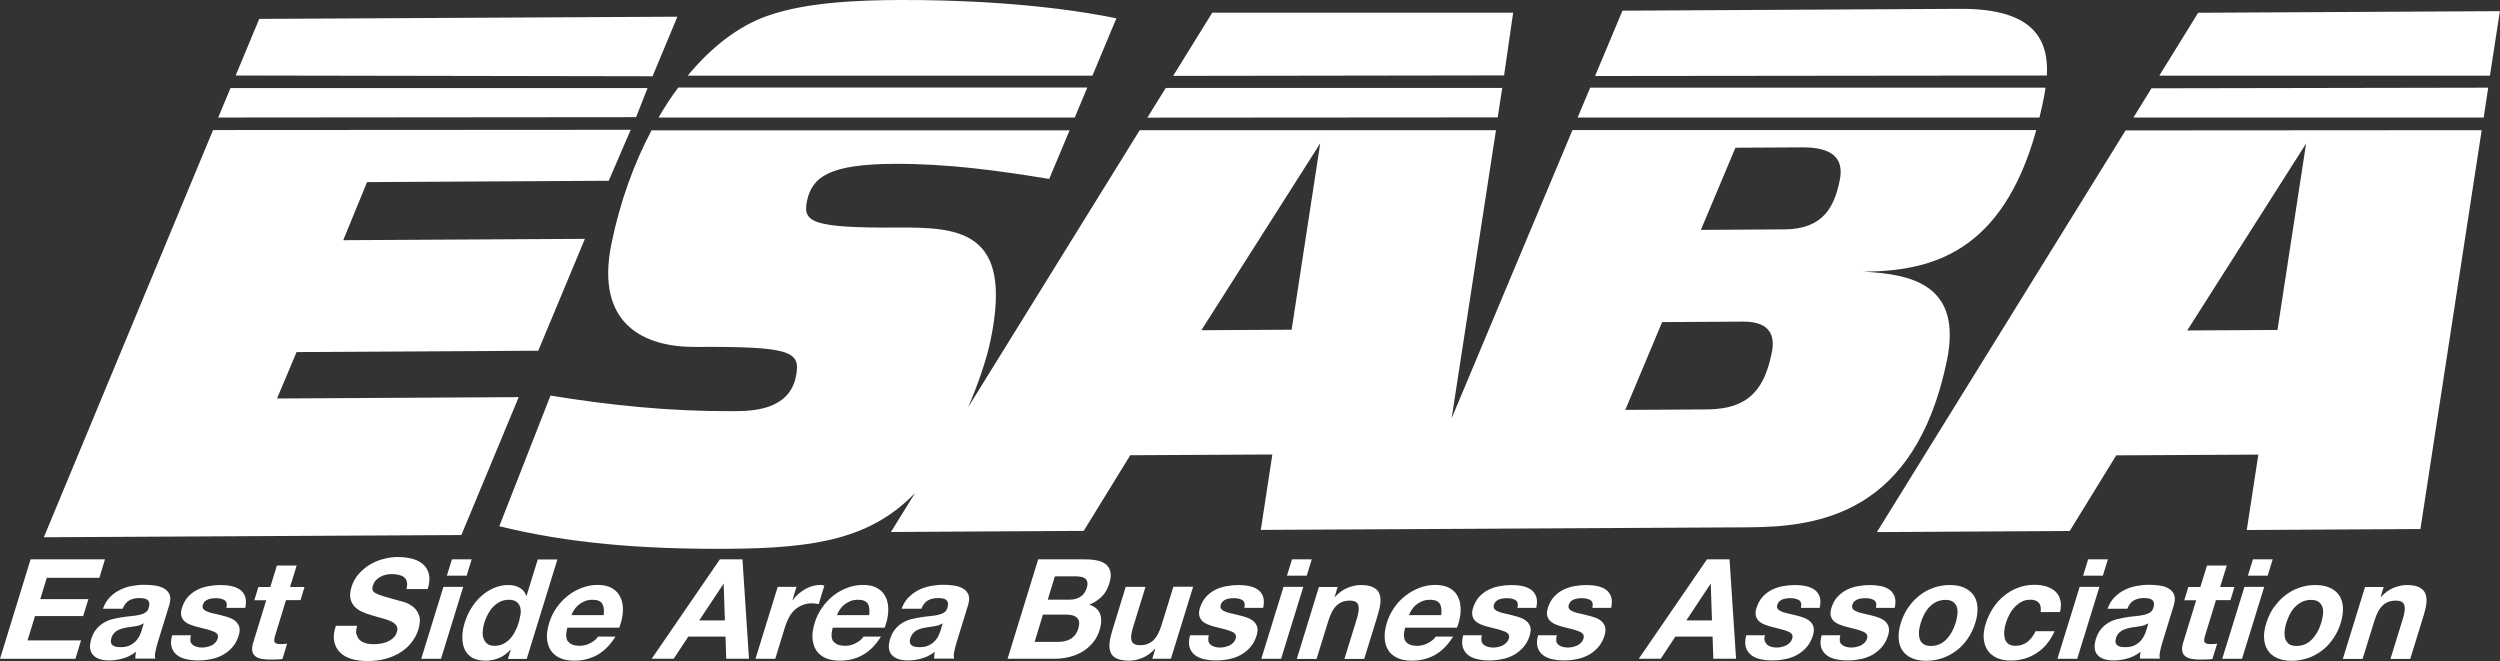<?xml version="1.0" encoding="UTF-8"?><svg id="a" xmlns="http://www.w3.org/2000/svg" width="203.58" height="53.83" viewBox="0 0 203.58 53.83"><rect x="0" y="0" width="203.58" height="53.83" fill="#333333" stroke="none"/><polygon points="8.55 45.55 8.09 47.05 3.81 47.05 3.28 48.79 7.2 48.79 6.77 50.17 2.85 50.17 2.24 52.15 6.6 52.15 6.14 53.65 0 53.65 2.49 45.55 8.55 45.55 8.55 45.55" fill="#fff"/><path d="M8.94,48.64c.24-.25,.52-.45,.82-.6,.3-.15,.62-.26,.97-.32,.34-.06,.67-.1,1-.1,.29,0,.59,.02,.88,.06,.29,.04,.54,.12,.75,.24,.21,.12,.36,.29,.45,.5,.09,.21,.08,.5-.03,.86l-.94,3.05c-.08,.26-.14,.52-.19,.76-.05,.24-.05,.42,0,.54h-1.63c0-.09,0-.18,.01-.27,.01-.09,.03-.19,.05-.29-.34,.26-.7,.45-1.08,.55-.38,.11-.75,.16-1.11,.16-.28,0-.53-.03-.75-.1-.22-.07-.4-.17-.54-.32-.14-.14-.22-.32-.26-.54-.03-.22,0-.48,.09-.78,.1-.33,.24-.61,.43-.82,.18-.22,.39-.39,.61-.52,.22-.13,.47-.23,.72-.29,.26-.06,.51-.11,.77-.15,.25-.04,.5-.07,.74-.09,.24-.02,.46-.06,.66-.1,.2-.05,.36-.11,.49-.2,.13-.09,.22-.21,.26-.38,.05-.17,.07-.31,.04-.41-.02-.1-.08-.18-.15-.24-.08-.06-.17-.09-.29-.11-.12-.02-.25-.03-.39-.03-.32,0-.58,.07-.81,.2-.22,.13-.4,.36-.52,.67h-1.61c.14-.38,.33-.69,.57-.94h0Zm2.47,2.27c-.11,.03-.23,.06-.35,.08-.12,.02-.25,.04-.39,.06-.13,.02-.27,.03-.4,.06-.13,.02-.25,.05-.38,.09-.13,.04-.25,.09-.35,.15-.11,.06-.2,.15-.28,.24-.08,.1-.15,.22-.19,.37-.04,.14-.06,.26-.03,.36,.02,.1,.07,.18,.14,.23,.07,.06,.17,.1,.28,.12,.11,.02,.23,.03,.36,.03,.32,0,.58-.05,.78-.16,.21-.11,.37-.23,.5-.38,.13-.15,.23-.3,.29-.45,.07-.15,.11-.27,.14-.36l.18-.6c-.09,.06-.18,.11-.3,.14h0Z" fill="#fff"/><path d="M15.49,52.18c.03,.12,.09,.23,.18,.31,.09,.08,.2,.14,.34,.18,.13,.04,.28,.06,.44,.06,.11,0,.24-.01,.37-.04,.13-.03,.26-.07,.38-.12,.12-.06,.23-.13,.32-.23,.1-.1,.17-.21,.21-.36,.07-.24-.03-.42-.31-.54-.28-.12-.69-.24-1.23-.36-.22-.05-.43-.11-.63-.19-.2-.07-.37-.16-.51-.28-.14-.12-.23-.26-.28-.44-.05-.18-.04-.4,.04-.65,.12-.38,.29-.69,.51-.93,.22-.24,.48-.43,.76-.57,.29-.14,.59-.24,.91-.29,.32-.06,.64-.09,.96-.09s.62,.03,.9,.09c.28,.06,.51,.16,.71,.3,.19,.14,.33,.33,.41,.57,.08,.24,.08,.54,0,.9h-1.53c.07-.31,.02-.52-.16-.63-.18-.11-.41-.16-.7-.16-.09,0-.19,0-.3,.02-.11,.01-.21,.04-.31,.07-.1,.04-.19,.09-.27,.16-.08,.07-.14,.17-.18,.29-.04,.14-.03,.26,.05,.35,.08,.09,.19,.16,.35,.22,.15,.06,.33,.11,.54,.15,.21,.05,.41,.09,.62,.15,.22,.05,.43,.12,.63,.19,.2,.08,.37,.18,.5,.3,.13,.13,.23,.28,.28,.46,.05,.18,.03,.41-.05,.68-.12,.39-.3,.71-.53,.97-.23,.26-.5,.47-.8,.63-.3,.16-.62,.27-.96,.33-.34,.07-.68,.1-1.01,.1s-.66-.03-.97-.1c-.3-.07-.56-.18-.76-.34-.2-.16-.35-.37-.43-.63-.08-.26-.07-.59,.04-.98h1.53c-.05,.17-.06,.32-.03,.45h0Z" fill="#fff"/><path d="M24.8,47.79l-.33,1.08h-1.18l-.89,2.9c-.08,.27-.09,.45-.03,.54,.06,.09,.23,.14,.5,.14,.09,0,.18,0,.26-.01,.08,0,.17-.02,.25-.03l-.38,1.25c-.14,.02-.3,.04-.47,.04-.17,0-.33,.01-.49,.01-.25,0-.48-.02-.69-.05-.21-.03-.39-.1-.53-.2-.14-.1-.23-.24-.27-.42-.04-.18-.02-.42,.07-.71l1.06-3.45h-.97l.33-1.08h.97l.54-1.75h1.61l-.54,1.75h1.18Z" fill="#fff"/><path d="M29.05,51.66c.04,.19,.12,.34,.25,.46,.13,.12,.29,.2,.49,.26,.2,.06,.42,.08,.65,.08,.16,0,.33-.01,.52-.04,.19-.03,.37-.08,.56-.15,.18-.08,.35-.18,.49-.31,.15-.13,.25-.3,.31-.5,.07-.22,.05-.4-.05-.53-.1-.14-.25-.25-.44-.34-.2-.09-.43-.17-.7-.24-.27-.07-.53-.14-.8-.23-.28-.08-.54-.17-.8-.28-.25-.11-.47-.25-.64-.43-.17-.17-.29-.39-.35-.65-.06-.26-.03-.58,.08-.95,.13-.42,.33-.78,.6-1.08,.27-.31,.58-.56,.93-.77,.35-.2,.72-.36,1.11-.45,.39-.1,.77-.15,1.13-.15,.42,0,.81,.05,1.17,.14,.36,.09,.66,.25,.9,.46,.24,.21,.39,.48,.47,.81,.08,.33,.04,.73-.1,1.2h-1.73c.06-.24,.07-.44,.03-.6-.04-.16-.11-.28-.23-.37-.12-.09-.26-.15-.43-.19-.17-.04-.37-.06-.59-.06-.14,0-.29,.02-.44,.05-.15,.03-.3,.08-.44,.16-.14,.07-.27,.17-.38,.28-.11,.11-.19,.26-.25,.43-.05,.16-.06,.29-.03,.38,.03,.1,.12,.19,.27,.27,.15,.08,.37,.17,.66,.25,.29,.08,.66,.19,1.13,.32,.14,.03,.33,.09,.58,.16,.24,.08,.47,.21,.68,.38,.21,.17,.37,.41,.47,.7,.1,.29,.08,.66-.06,1.12-.11,.37-.29,.71-.53,1.03-.24,.32-.54,.59-.89,.82-.35,.23-.76,.41-1.22,.54-.46,.13-.97,.19-1.52,.19-.45,0-.86-.05-1.25-.16-.39-.11-.7-.28-.95-.52-.25-.24-.41-.53-.49-.9-.08-.36-.04-.79,.13-1.29h1.73c-.08,.27-.1,.5-.07,.69h0Z" fill="#fff"/><path d="M36.39,46.88l.41-1.33h1.61l-.41,1.33h-1.61Zm1.33,.91l-1.81,5.86h-1.61l1.81-5.86h1.61Z" fill="#fff"/><path d="M41.57,52.9c-.29,.32-.6,.55-.95,.69-.35,.14-.72,.21-1.1,.21-.44,0-.8-.09-1.08-.25-.28-.17-.48-.4-.61-.69-.13-.29-.18-.63-.18-1,0-.38,.07-.77,.2-1.18,.12-.39,.29-.77,.52-1.14,.22-.37,.48-.69,.79-.97,.3-.28,.64-.5,1.02-.67,.38-.17,.78-.26,1.21-.26,.35,0,.66,.07,.92,.22,.27,.15,.45,.36,.54,.65h.03l.91-2.95h1.6l-2.5,8.1h-1.53l.23-.75h-.02Zm.83-2.9c.02-.22,0-.42-.05-.59-.06-.17-.16-.31-.3-.41-.14-.1-.34-.16-.61-.16s-.5,.05-.72,.16c-.21,.11-.4,.25-.57,.42-.16,.17-.3,.37-.42,.59-.12,.22-.21,.45-.29,.7-.07,.23-.11,.45-.13,.68-.02,.23,0,.43,.07,.61,.06,.18,.17,.32,.31,.43,.14,.11,.34,.16,.59,.16,.26,0,.5-.05,.71-.16,.21-.11,.4-.25,.56-.43,.16-.18,.3-.38,.41-.61,.12-.23,.21-.46,.28-.7,.07-.24,.12-.48,.15-.7h0Z" fill="#fff"/><path d="M46.27,52.24c.17,.23,.48,.35,.93,.35,.33,0,.63-.08,.91-.24,.28-.16,.48-.33,.59-.51h1.42c-.44,.7-.95,1.2-1.51,1.51-.56,.3-1.17,.45-1.84,.45-.46,0-.85-.07-1.18-.22-.32-.15-.57-.36-.75-.63-.17-.27-.27-.6-.3-.97-.02-.38,.04-.79,.18-1.25,.13-.44,.33-.85,.59-1.23,.26-.38,.57-.7,.92-.98,.35-.28,.73-.49,1.15-.65,.42-.16,.85-.24,1.29-.24,.5,0,.9,.1,1.21,.29,.31,.19,.53,.45,.67,.78,.14,.32,.2,.69,.17,1.11-.02,.42-.12,.85-.29,1.3h-4.23c-.14,.52-.12,.9,.05,1.13h0Zm2.77-3.08c-.13-.21-.39-.32-.78-.32-.26,0-.48,.04-.68,.13-.2,.09-.37,.2-.51,.32-.14,.13-.25,.26-.34,.41-.09,.14-.15,.27-.19,.39h2.62c.05-.41,.01-.72-.12-.93h0Z" fill="#fff"/><path d="M60.46,45.55l.53,8.09h-1.85l-.06-1.8h-3.03l-1.19,1.8h-1.79l5.55-8.09h1.82Zm-1.43,4.97l-.1-2.97h-.02l-1.97,2.97h2.1Z" fill="#fff"/><path d="M64.86,47.78l-.33,1.09h.02c.13-.18,.29-.35,.46-.5,.18-.15,.36-.29,.56-.4,.2-.11,.4-.19,.61-.25,.21-.06,.41-.09,.62-.09,.11,0,.22,.02,.33,.06l-.46,1.5c-.07-.01-.16-.03-.26-.04-.1-.01-.2-.02-.3-.02-.29,0-.56,.05-.79,.15-.23,.1-.44,.23-.62,.4-.18,.17-.33,.37-.45,.59-.12,.23-.22,.47-.31,.74l-.81,2.64h-1.61l1.81-5.86h1.53Z" fill="#fff"/><path d="M67.89,52.24c.17,.23,.48,.35,.93,.35,.32,0,.63-.08,.91-.24,.28-.16,.48-.33,.59-.51h1.42c-.44,.7-.94,1.2-1.51,1.51-.56,.3-1.17,.45-1.84,.45-.46,0-.85-.07-1.18-.22-.33-.15-.57-.36-.75-.63-.17-.27-.27-.6-.3-.97-.02-.38,.04-.79,.18-1.25,.13-.44,.33-.85,.59-1.23,.26-.38,.57-.7,.91-.98,.35-.28,.73-.49,1.15-.65,.42-.16,.85-.24,1.29-.24,.5,0,.9,.1,1.21,.29,.31,.19,.53,.45,.67,.78,.14,.32,.19,.69,.17,1.11-.02,.42-.12,.85-.29,1.3h-4.23c-.14,.52-.12,.9,.05,1.13h0Zm2.77-3.08c-.13-.21-.39-.32-.78-.32-.26,0-.48,.04-.68,.13-.2,.09-.37,.2-.51,.32-.14,.13-.25,.26-.34,.41-.09,.14-.15,.27-.19,.39h2.62c.05-.41,.01-.72-.11-.93h0Z" fill="#fff"/><path d="M74,48.64c.24-.25,.52-.45,.82-.6,.3-.15,.62-.26,.97-.32,.34-.06,.67-.1,1-.1,.3,0,.59,.02,.87,.06,.29,.04,.54,.12,.75,.24,.21,.12,.36,.29,.45,.5,.09,.21,.08,.5-.03,.86l-.94,3.05c-.08,.26-.14,.52-.19,.76-.04,.24-.05,.42,0,.54h-1.63c0-.09,0-.18,.01-.27,0-.09,.03-.19,.05-.29-.34,.26-.7,.45-1.08,.55-.38,.11-.75,.16-1.11,.16-.28,0-.53-.03-.75-.1-.22-.07-.4-.17-.54-.32-.14-.14-.22-.32-.26-.54-.03-.22,0-.48,.09-.78,.1-.33,.25-.61,.43-.82,.18-.22,.39-.39,.61-.52,.22-.13,.46-.23,.72-.29,.26-.06,.51-.11,.77-.15,.25-.04,.5-.07,.74-.09,.24-.02,.46-.06,.65-.1,.2-.05,.36-.11,.49-.2,.13-.09,.22-.21,.26-.38,.05-.17,.07-.31,.04-.41-.02-.1-.08-.18-.15-.24-.08-.06-.17-.09-.29-.11-.12-.02-.25-.03-.39-.03-.32,0-.58,.07-.81,.2-.22,.13-.4,.36-.52,.67h-1.61c.14-.38,.33-.69,.57-.94h0Zm2.47,2.27c-.11,.03-.23,.06-.35,.08-.12,.02-.25,.04-.38,.06-.13,.02-.27,.03-.4,.06-.13,.02-.26,.05-.38,.09-.13,.04-.25,.09-.35,.15-.11,.06-.2,.15-.28,.24-.08,.1-.15,.22-.2,.37-.04,.14-.06,.26-.03,.36,.02,.1,.07,.18,.14,.23,.07,.06,.17,.1,.28,.12,.11,.02,.23,.03,.36,.03,.32,0,.58-.05,.78-.16,.21-.11,.37-.23,.5-.38,.13-.15,.23-.3,.29-.45,.06-.15,.11-.27,.14-.36l.18-.6c-.09,.06-.18,.11-.3,.14h0Z" fill="#fff"/><path d="M88.36,45.55c.39,0,.73,.03,1.02,.1,.3,.07,.53,.18,.71,.33,.18,.16,.29,.36,.34,.62,.05,.26,.01,.57-.11,.95-.13,.41-.32,.75-.59,1.02-.27,.27-.61,.5-1.03,.67,.45,.14,.75,.4,.88,.75,.13,.36,.12,.79-.03,1.3-.13,.41-.31,.76-.57,1.06-.25,.3-.54,.54-.86,.73-.33,.19-.68,.33-1.05,.42-.37,.09-.74,.14-1.1,.14h-3.92l2.49-8.09h3.81Zm-1.24,3.28c.32,0,.6-.08,.85-.23,.25-.15,.43-.4,.53-.74,.06-.19,.07-.34,.04-.47-.03-.12-.09-.22-.18-.28-.09-.07-.21-.12-.35-.14-.14-.03-.29-.04-.45-.04h-1.66l-.58,1.9h1.8Zm-.96,3.44c.17,0,.34-.02,.51-.05,.17-.03,.33-.09,.47-.17,.15-.08,.27-.19,.39-.32,.11-.14,.2-.31,.27-.52,.13-.42,.1-.71-.08-.89-.18-.18-.46-.27-.85-.27h-1.94l-.68,2.22h1.9Z" fill="#fff"/><path d="M93.83,53.65l.25-.82h-.03c-.31,.34-.65,.59-1.02,.74-.37,.15-.73,.23-1.07,.23-.43,0-.77-.06-1.01-.17-.24-.11-.41-.27-.5-.48-.09-.21-.13-.46-.1-.76,.03-.3,.1-.63,.21-.99l1.11-3.61h1.61l-1.02,3.31c-.15,.48-.19,.85-.11,1.08,.08,.24,.31,.36,.69,.36,.44,0,.79-.13,1.07-.39,.28-.26,.51-.69,.69-1.29l.95-3.08h1.61l-1.81,5.86h-1.53Z" fill="#fff"/><path d="M98.39,52.18c.03,.12,.09,.23,.18,.31,.09,.08,.2,.14,.34,.18,.13,.04,.28,.06,.44,.06,.11,0,.24-.01,.37-.04,.13-.03,.26-.07,.38-.12,.12-.06,.23-.13,.32-.23,.1-.1,.17-.21,.21-.36,.07-.24-.03-.42-.31-.54-.28-.12-.69-.24-1.23-.36-.22-.05-.43-.11-.63-.19-.2-.07-.37-.16-.51-.28-.14-.12-.23-.26-.28-.44-.05-.18-.04-.4,.04-.65,.12-.38,.29-.69,.51-.93,.22-.24,.48-.43,.76-.57,.29-.14,.59-.24,.91-.29,.32-.06,.64-.09,.96-.09s.62,.03,.9,.09c.28,.06,.51,.16,.7,.3,.19,.14,.33,.33,.41,.57,.08,.24,.08,.54,0,.9h-1.53c.07-.31,.02-.52-.16-.63-.18-.11-.41-.16-.7-.16-.09,0-.19,0-.3,.02-.11,.01-.21,.04-.31,.07-.1,.04-.19,.09-.27,.16-.08,.07-.14,.17-.18,.29-.04,.14-.03,.26,.05,.35,.08,.09,.19,.16,.35,.22,.15,.06,.33,.11,.54,.15,.2,.05,.41,.09,.62,.15,.22,.05,.43,.12,.63,.19,.2,.08,.37,.18,.5,.3,.14,.13,.23,.28,.28,.46,.05,.18,.03,.41-.05,.68-.12,.39-.3,.71-.53,.97-.23,.26-.5,.47-.8,.63-.3,.16-.62,.27-.96,.33-.34,.07-.68,.1-1.01,.1s-.66-.03-.97-.1c-.3-.07-.56-.18-.76-.34-.2-.16-.35-.37-.43-.63-.08-.26-.07-.59,.04-.98h1.53c-.05,.17-.06,.32-.03,.45h0Z" fill="#fff"/><path d="M104.8,46.88l.41-1.33h1.61l-.41,1.33h-1.61Zm1.33,.91l-1.81,5.86h-1.61l1.81-5.86h1.61Z" fill="#fff"/><path d="M108.93,47.79l-.25,.82h.03c.31-.34,.65-.59,1.02-.74,.37-.15,.73-.23,1.07-.23,.43,0,.77,.06,1.01,.18,.24,.12,.41,.28,.5,.49,.09,.21,.13,.46,.1,.76-.03,.3-.1,.63-.21,.99l-1.11,3.6h-1.61l1.02-3.31c.15-.48,.18-.84,.11-1.08-.08-.24-.31-.36-.69-.36-.44,0-.8,.13-1.07,.39-.28,.26-.51,.69-.69,1.29l-.95,3.07h-1.61l1.8-5.86h1.53Z" fill="#fff"/><path d="M114.47,52.24c.17,.23,.48,.35,.94,.35,.32,0,.63-.08,.91-.24,.29-.16,.48-.33,.59-.51h1.42c-.44,.7-.94,1.2-1.51,1.51-.56,.3-1.17,.45-1.84,.45-.46,0-.85-.07-1.18-.22-.33-.15-.58-.36-.75-.63-.18-.27-.27-.6-.29-.97-.02-.38,.03-.79,.17-1.25,.13-.44,.33-.85,.59-1.23,.26-.38,.56-.7,.92-.98,.35-.28,.73-.49,1.15-.65,.42-.16,.85-.24,1.29-.24,.5,0,.9,.1,1.22,.29,.31,.19,.54,.45,.67,.78,.14,.32,.19,.69,.17,1.11-.02,.42-.12,.85-.29,1.3h-4.23c-.14,.52-.12,.9,.05,1.13h0Zm2.77-3.08c-.13-.21-.39-.32-.78-.32-.25,0-.48,.04-.68,.13-.2,.09-.37,.2-.51,.32-.14,.13-.25,.26-.34,.41-.09,.14-.15,.27-.19,.39h2.62c.05-.41,.01-.72-.11-.93h0Z" fill="#fff"/><path d="M120.63,52.18c.03,.12,.09,.23,.18,.31,.09,.08,.2,.14,.34,.18,.14,.04,.28,.06,.44,.06,.11,0,.24-.01,.37-.04,.13-.03,.26-.07,.38-.12,.12-.06,.23-.13,.32-.23,.1-.1,.17-.21,.21-.36,.07-.24-.03-.42-.31-.54-.28-.12-.69-.24-1.23-.36-.22-.05-.43-.11-.63-.19-.2-.07-.37-.16-.51-.28-.14-.12-.23-.26-.28-.44-.05-.18-.04-.4,.04-.65,.12-.38,.29-.69,.51-.93,.22-.24,.48-.43,.76-.57,.29-.14,.59-.24,.91-.29,.32-.06,.64-.09,.96-.09s.62,.03,.9,.09c.28,.06,.51,.16,.7,.3,.19,.14,.33,.33,.41,.57,.08,.24,.08,.54,0,.9h-1.53c.07-.31,.02-.52-.16-.63-.18-.11-.41-.16-.7-.16-.09,0-.19,0-.3,.02-.11,.01-.21,.04-.31,.07-.1,.04-.19,.09-.27,.16-.08,.07-.14,.17-.18,.29-.04,.14-.03,.26,.05,.35,.08,.09,.19,.16,.35,.22,.15,.06,.33,.11,.54,.15,.21,.05,.41,.09,.62,.15,.22,.05,.43,.12,.63,.19,.2,.08,.37,.18,.5,.3,.14,.13,.23,.28,.28,.46,.05,.18,.03,.41-.05,.68-.12,.39-.3,.71-.53,.97-.24,.26-.5,.47-.8,.63-.3,.16-.62,.27-.96,.33-.34,.07-.68,.1-1.01,.1s-.66-.03-.96-.1c-.3-.07-.56-.18-.76-.34-.2-.16-.35-.37-.43-.63-.08-.26-.07-.59,.03-.98h1.53c-.05,.17-.07,.32-.03,.45h0Z" fill="#fff"/><path d="M126.71,52.18c.03,.12,.09,.23,.18,.31,.09,.08,.2,.14,.34,.18,.14,.04,.28,.06,.44,.06,.11,0,.24-.01,.37-.04,.13-.03,.26-.07,.38-.12,.12-.06,.23-.13,.32-.23,.1-.1,.17-.21,.21-.36,.07-.24-.03-.42-.31-.54-.28-.12-.69-.24-1.23-.36-.22-.05-.43-.11-.62-.19-.2-.07-.37-.16-.51-.28-.14-.12-.23-.26-.28-.44-.05-.18-.04-.4,.04-.65,.12-.38,.29-.69,.51-.93,.22-.24,.48-.43,.76-.57,.29-.14,.59-.24,.91-.29,.32-.06,.64-.09,.96-.09s.62,.03,.9,.09c.28,.06,.52,.16,.71,.3,.19,.14,.32,.33,.41,.57,.08,.24,.08,.54,0,.9h-1.53c.07-.31,.02-.52-.16-.63-.18-.11-.41-.16-.7-.16-.09,0-.19,0-.3,.02-.11,.01-.21,.04-.31,.07-.1,.04-.19,.09-.27,.16-.08,.07-.14,.17-.18,.29-.04,.14-.03,.26,.05,.35,.08,.09,.19,.16,.35,.22,.15,.06,.33,.11,.54,.15,.2,.05,.41,.09,.62,.15,.22,.05,.43,.12,.63,.19,.2,.08,.37,.18,.5,.3,.13,.13,.22,.28,.27,.46,.05,.18,.03,.41-.05,.68-.12,.39-.3,.71-.53,.97-.24,.26-.5,.47-.8,.63-.3,.16-.62,.27-.96,.33-.34,.07-.68,.1-1.01,.1s-.66-.03-.96-.1c-.3-.07-.56-.18-.76-.34-.21-.16-.35-.37-.43-.63-.08-.26-.07-.59,.04-.98h1.53c-.05,.17-.07,.32-.03,.45h0Z" fill="#fff"/><path d="M140.84,45.55l.53,8.09h-1.85l-.06-1.8h-3.03l-1.19,1.8h-1.79l5.55-8.09h1.82Zm-1.43,4.97l-.1-2.97h-.02l-1.97,2.97h2.1Z" fill="#fff"/><path d="M143.71,52.18c.03,.12,.1,.23,.18,.31,.09,.08,.2,.14,.34,.18,.14,.04,.28,.06,.44,.06,.11,0,.24-.01,.37-.04,.13-.03,.26-.07,.38-.12,.12-.06,.23-.13,.32-.23,.1-.1,.17-.21,.21-.36,.07-.24-.03-.42-.31-.54-.28-.12-.69-.24-1.23-.36-.22-.05-.43-.11-.63-.19-.2-.07-.37-.16-.51-.28-.14-.12-.23-.26-.28-.44-.05-.18-.04-.4,.04-.65,.12-.38,.29-.69,.51-.93,.22-.24,.48-.43,.76-.57,.29-.14,.59-.24,.91-.29,.32-.06,.64-.09,.95-.09s.62,.03,.9,.09c.28,.06,.52,.16,.71,.3,.19,.14,.33,.33,.41,.57,.08,.24,.08,.54,0,.9h-1.53c.07-.31,.02-.52-.16-.63-.18-.11-.41-.16-.7-.16-.09,0-.19,0-.3,.02-.11,.01-.21,.04-.31,.07-.1,.04-.19,.09-.27,.16-.08,.07-.14,.17-.18,.29-.04,.14-.03,.26,.05,.35,.08,.09,.2,.16,.35,.22,.15,.06,.33,.11,.53,.15,.21,.05,.41,.09,.63,.15,.22,.05,.43,.12,.62,.19,.2,.08,.37,.18,.5,.3,.13,.13,.23,.28,.27,.46,.05,.18,.03,.41-.05,.68-.12,.39-.3,.71-.53,.97-.24,.26-.5,.47-.8,.63-.3,.16-.62,.27-.96,.33-.34,.07-.68,.1-1.01,.1s-.66-.03-.97-.1c-.31-.07-.56-.18-.76-.34-.2-.16-.35-.37-.43-.63-.08-.26-.07-.59,.03-.98h1.53c-.06,.17-.07,.32-.03,.45h0Z" fill="#fff"/><path d="M149.8,52.18c.03,.12,.09,.23,.18,.31,.09,.08,.2,.14,.34,.18,.14,.04,.28,.06,.44,.06,.11,0,.24-.01,.37-.04,.13-.03,.26-.07,.38-.12,.12-.06,.23-.13,.32-.23,.1-.1,.17-.21,.21-.36,.07-.24-.03-.42-.31-.54-.28-.12-.69-.24-1.23-.36-.21-.05-.43-.11-.62-.19-.2-.07-.37-.16-.51-.28-.14-.12-.23-.26-.28-.44-.05-.18-.04-.4,.04-.65,.12-.38,.28-.69,.51-.93,.22-.24,.48-.43,.76-.57,.29-.14,.59-.24,.91-.29,.32-.06,.64-.09,.96-.09s.61,.03,.9,.09c.28,.06,.51,.16,.71,.3,.19,.14,.32,.33,.41,.57,.08,.24,.08,.54,0,.9h-1.53c.07-.31,.02-.52-.16-.63-.18-.11-.41-.16-.7-.16-.09,0-.19,0-.3,.02-.11,.01-.21,.04-.31,.07-.1,.04-.19,.09-.27,.16-.08,.07-.14,.17-.18,.29-.04,.14-.03,.26,.05,.35,.08,.09,.19,.16,.35,.22,.15,.06,.33,.11,.54,.15,.21,.05,.41,.09,.63,.15,.21,.05,.43,.12,.62,.19,.2,.08,.37,.18,.5,.3,.13,.13,.22,.28,.27,.46,.05,.18,.03,.41-.05,.68-.12,.39-.3,.71-.53,.97-.24,.26-.5,.47-.8,.63-.3,.16-.62,.27-.96,.33-.34,.07-.68,.1-1.01,.1s-.66-.03-.96-.1c-.31-.07-.56-.18-.76-.34-.2-.16-.35-.37-.43-.63-.08-.26-.07-.59,.04-.98h1.53c-.06,.17-.07,.32-.03,.45h0Z" fill="#fff"/><path d="M155.41,49.45c.26-.38,.57-.71,.91-.97,.34-.27,.73-.48,1.14-.62,.41-.15,.85-.22,1.31-.22s.85,.07,1.18,.22c.33,.15,.58,.35,.77,.62,.18,.27,.29,.59,.31,.97,.02,.38-.03,.81-.18,1.28-.15,.47-.35,.89-.61,1.27-.26,.38-.56,.7-.91,.97-.35,.27-.73,.47-1.15,.62-.42,.14-.86,.22-1.32,.22s-.85-.07-1.18-.22c-.32-.14-.58-.35-.76-.62-.18-.27-.29-.59-.31-.97-.02-.38,.03-.8,.18-1.27,.14-.47,.35-.89,.61-1.28h0Zm.86,1.96c-.02,.22,0,.42,.05,.6,.05,.18,.15,.32,.3,.43,.15,.11,.36,.16,.63,.16s.51-.05,.73-.16c.22-.11,.41-.25,.57-.43,.16-.18,.3-.38,.42-.6,.11-.22,.21-.45,.28-.69,.07-.23,.12-.46,.15-.69,.02-.23,0-.43-.05-.6-.06-.17-.16-.31-.31-.42-.15-.11-.36-.16-.63-.16s-.51,.06-.73,.16c-.22,.11-.4,.25-.57,.42-.16,.17-.3,.37-.42,.6-.12,.23-.21,.46-.28,.69-.07,.23-.12,.46-.15,.69h0Z" fill="#fff"/><path d="M165.29,48.84c-.26,0-.49,.06-.7,.18-.21,.12-.4,.27-.56,.45-.17,.18-.31,.39-.42,.61-.11,.22-.2,.44-.27,.66-.07,.21-.11,.43-.13,.65-.02,.22,0,.42,.04,.6,.05,.18,.14,.32,.28,.43,.14,.11,.33,.17,.58,.17,.39,0,.71-.11,.99-.32,.27-.22,.49-.5,.66-.87h1.55c-.35,.78-.83,1.37-1.46,1.78-.63,.41-1.32,.61-2.11,.61-.44,0-.82-.07-1.14-.22-.32-.15-.57-.35-.75-.62-.17-.26-.28-.58-.31-.95-.03-.37,.02-.77,.16-1.21,.14-.45,.34-.87,.59-1.26,.25-.39,.55-.73,.9-1.01,.34-.28,.73-.51,1.15-.66,.42-.16,.86-.24,1.34-.24,.34,0,.67,.05,.96,.14,.29,.09,.54,.23,.74,.41,.19,.18,.33,.42,.4,.69,.07,.27,.06,.6-.03,.98h-1.58c.1-.67-.19-1.01-.88-1.01h0Z" fill="#fff"/><path d="M169.63,46.88l.41-1.33h1.61l-.41,1.33h-1.61Zm1.33,.91l-1.81,5.86h-1.61l1.81-5.86h1.61Z" fill="#fff"/><path d="M172.19,48.64c.24-.25,.51-.45,.82-.6,.3-.15,.62-.26,.96-.32,.34-.06,.67-.1,1-.1,.29,0,.59,.02,.87,.06,.29,.04,.54,.12,.75,.24,.21,.12,.36,.29,.45,.5,.09,.21,.08,.5-.02,.86l-.94,3.05c-.08,.26-.14,.52-.19,.76-.04,.24-.05,.42,0,.54h-1.63c0-.09,0-.18,.01-.27,0-.09,.03-.19,.05-.29-.34,.26-.7,.45-1.08,.55-.38,.11-.75,.16-1.12,.16-.28,0-.53-.03-.75-.1-.22-.07-.4-.17-.54-.32-.14-.14-.22-.32-.25-.54-.03-.22,0-.48,.09-.78,.1-.33,.25-.61,.43-.82,.18-.22,.39-.39,.61-.52,.22-.13,.47-.23,.72-.29,.26-.06,.51-.11,.77-.15,.25-.04,.5-.07,.74-.09,.24-.02,.46-.06,.66-.1,.2-.05,.36-.11,.49-.2,.13-.09,.22-.21,.26-.38,.06-.17,.07-.31,.04-.41-.02-.1-.07-.18-.15-.24-.08-.06-.17-.09-.29-.11-.12-.02-.25-.03-.39-.03-.31,0-.58,.07-.81,.2-.22,.13-.39,.36-.52,.67h-1.61c.14-.38,.33-.69,.57-.94h0Zm2.47,2.27c-.11,.03-.23,.06-.35,.08-.12,.02-.25,.04-.39,.06-.13,.02-.27,.03-.4,.06-.13,.02-.26,.05-.38,.09-.13,.04-.25,.09-.35,.15-.11,.06-.2,.15-.29,.24-.08,.1-.15,.22-.19,.37-.04,.14-.06,.26-.03,.36,.02,.1,.07,.18,.14,.23,.07,.06,.17,.1,.28,.12,.11,.02,.23,.03,.36,.03,.32,0,.58-.05,.78-.16,.21-.11,.37-.23,.5-.38,.13-.15,.22-.3,.29-.45,.07-.15,.11-.27,.14-.36l.18-.6c-.09,.06-.19,.11-.3,.14h0Z" fill="#fff"/><path d="M181.96,47.79l-.33,1.08h-1.18l-.89,2.9c-.08,.27-.09,.45-.03,.54,.06,.09,.23,.14,.5,.14,.09,0,.18,0,.27-.01,.08,0,.17-.02,.25-.03l-.39,1.25c-.14,.02-.3,.04-.47,.04-.17,0-.33,.01-.49,.01-.25,0-.48-.02-.69-.05-.21-.03-.39-.1-.53-.2-.14-.1-.23-.24-.27-.42-.04-.18-.02-.42,.07-.71l1.06-3.45h-.97l.33-1.08h.98l.54-1.75h1.61l-.54,1.75h1.18Z" fill="#fff"/><path d="M183.05,46.88l.41-1.33h1.61l-.41,1.33h-1.61Zm1.33,.91l-1.81,5.86h-1.61l1.81-5.86h1.61Z" fill="#fff"/><path d="M185.18,49.45c.26-.38,.57-.71,.91-.97,.35-.27,.73-.48,1.14-.62,.42-.15,.85-.22,1.31-.22s.85,.07,1.18,.22c.33,.15,.58,.35,.76,.62,.18,.27,.29,.59,.31,.97,.02,.38-.04,.81-.18,1.28-.14,.47-.35,.89-.61,1.27-.26,.38-.56,.7-.91,.97-.35,.27-.73,.47-1.15,.62-.42,.14-.86,.22-1.32,.22s-.85-.07-1.18-.22c-.32-.14-.58-.35-.76-.62-.18-.27-.28-.59-.31-.97-.03-.38,.03-.8,.18-1.27,.15-.47,.35-.89,.61-1.28h0Zm.86,1.96c-.02,.22,0,.42,.05,.6,.06,.18,.16,.32,.3,.43,.15,.11,.36,.16,.63,.16s.51-.05,.73-.16c.22-.11,.41-.25,.57-.43,.16-.18,.3-.38,.42-.6,.11-.22,.21-.45,.28-.69,.07-.23,.12-.46,.15-.69,.02-.23,0-.43-.05-.6-.06-.17-.16-.31-.31-.42-.15-.11-.36-.16-.63-.16s-.51,.06-.73,.16c-.21,.11-.4,.25-.57,.42-.16,.17-.3,.37-.42,.6-.11,.23-.21,.46-.28,.69-.07,.23-.12,.46-.14,.69h0Z" fill="#fff"/><path d="M194.11,47.79l-.25,.82h.03c.31-.34,.65-.59,1.02-.74,.37-.15,.73-.23,1.07-.23,.43,0,.77,.06,1.01,.18,.24,.12,.41,.28,.5,.49,.09,.21,.13,.46,.1,.76-.03,.3-.1,.63-.21,.99l-1.11,3.6h-1.61l1.02-3.31c.15-.48,.18-.84,.11-1.08-.08-.24-.31-.36-.69-.36-.44,0-.8,.13-1.07,.39-.28,.26-.51,.69-.69,1.29l-.95,3.07h-1.61l1.81-5.86h1.53Z" fill="#fff"/><path d="M107.51,11.67l-9.68,15.22,7.35-.04,2.33-15.18h0Zm58.31-1.08c-2.77,10.01-8.56,11.5-14.08,11.53,3.89,.21,8.12,1.02,6.78,7.34-2.61,12.4-10.43,13.45-16.14,13.48l-27.97,.15-11.74,.06,.94-6.14-11.57,.06-3.79,6.16-15.7,.09,1.97-3.18c-3.57,3.7-8.01,4.51-15.28,4.55-7.08,.04-12.99-.46-18.58-1.84l4.17-10.64c4.87,.8,9.77,1.3,14.85,1.27,1.46,0,4.56-.03,5.13-2.8,.42-2.07-.29-2.48-8.21-2.43-4.07,.02-8.16-1.78-6.81-8.4,.69-3.37,1.82-6.52,3.27-9.24h34.04s-1.66,3.96-1.66,3.96c-4.15-.68-8.27-1.25-12.61-1.23-5.26,.03-6.71,1.04-7.12,3.05-.35,1.71,.44,2.18,7.38,2.14,5.04-.03,9.41,.24,7.59,9.1-.34,1.68-1.05,3.69-1.84,5.53l13.97-22.56h29.01s-3.61,23.46-3.61,23.46l9.84-23.47h37.77Zm-37.35-1.02l1.02-2.43h37.08c-.06,.45-.15,.9-.24,1.33-.08,.38-.16,.74-.25,1.1h-37.61Zm1.42-3.38l2.23-5.32h0l27.52-.15c6.1-.03,7.19,2.63,7.04,5.43l-36.78,.04Zm-36.46,3.39l1.5-2.42h27.4s-.37,2.4-.37,2.4l-28.53,.02Zm2.1-3.4l3.19-5.15h24.5l-.74,5.11-26.95,.04Zm-41.91,3.4c.51-.87,1.04-1.69,1.61-2.45h33.31s-1.02,2.44-1.02,2.44H53.63Zm2.38-3.42c1.93-2.33,4.13-4.03,6.44-4.85C65.64,.16,69.95,.02,73.23,0c4.42-.02,11.49,.23,17.68,1.49l-1.95,4.67H56Zm76.35,27.22l6.66-.04c3.67-.02,4.72-1.97,5.27-4.63,.31-1.48-.24-2.54-2.36-2.52l-6.57,.04-3,7.15h0Zm6.16-14.66l6.8-.04c3.22-.02,4.07-1.91,4.5-3.98,.4-1.89-.7-2.71-3.05-2.7l-5.44,.03-2.81,6.68h0ZM51.36,10.57l-1.79,4.15-19.68,.11-1.94,4.73,19.68-.11-3.8,9.11-19.68,.11-1.59,3.78,19.68-.11-4.67,11.23-34,.18L17.35,10.59l34.01-.02Zm-33.59-1l1-2.4H52.73s-.93,2.37-.93,2.37l-34.03,.03Zm1.42-3.42l1.92-4.61h0l34.05-.18-2.02,4.85-33.95-.06Zm182.9,4.44l-4.99,32.49-14.14,.08,.94-6.14-11.57,.06-3.79,6.16-15.7,.09,20.25-32.71,29.01-.02Zm-28.36-1.02l1.47-2.38,27.42-.05-.37,2.43h-28.52Zm2.1-3.4l3.17-5.13h0l24.57-.13-.81,5.25h-26.94Zm11.96,5.52l-9.68,15.22,7.35-.04,2.33-15.18h0Z" fill="#fff"/></svg>